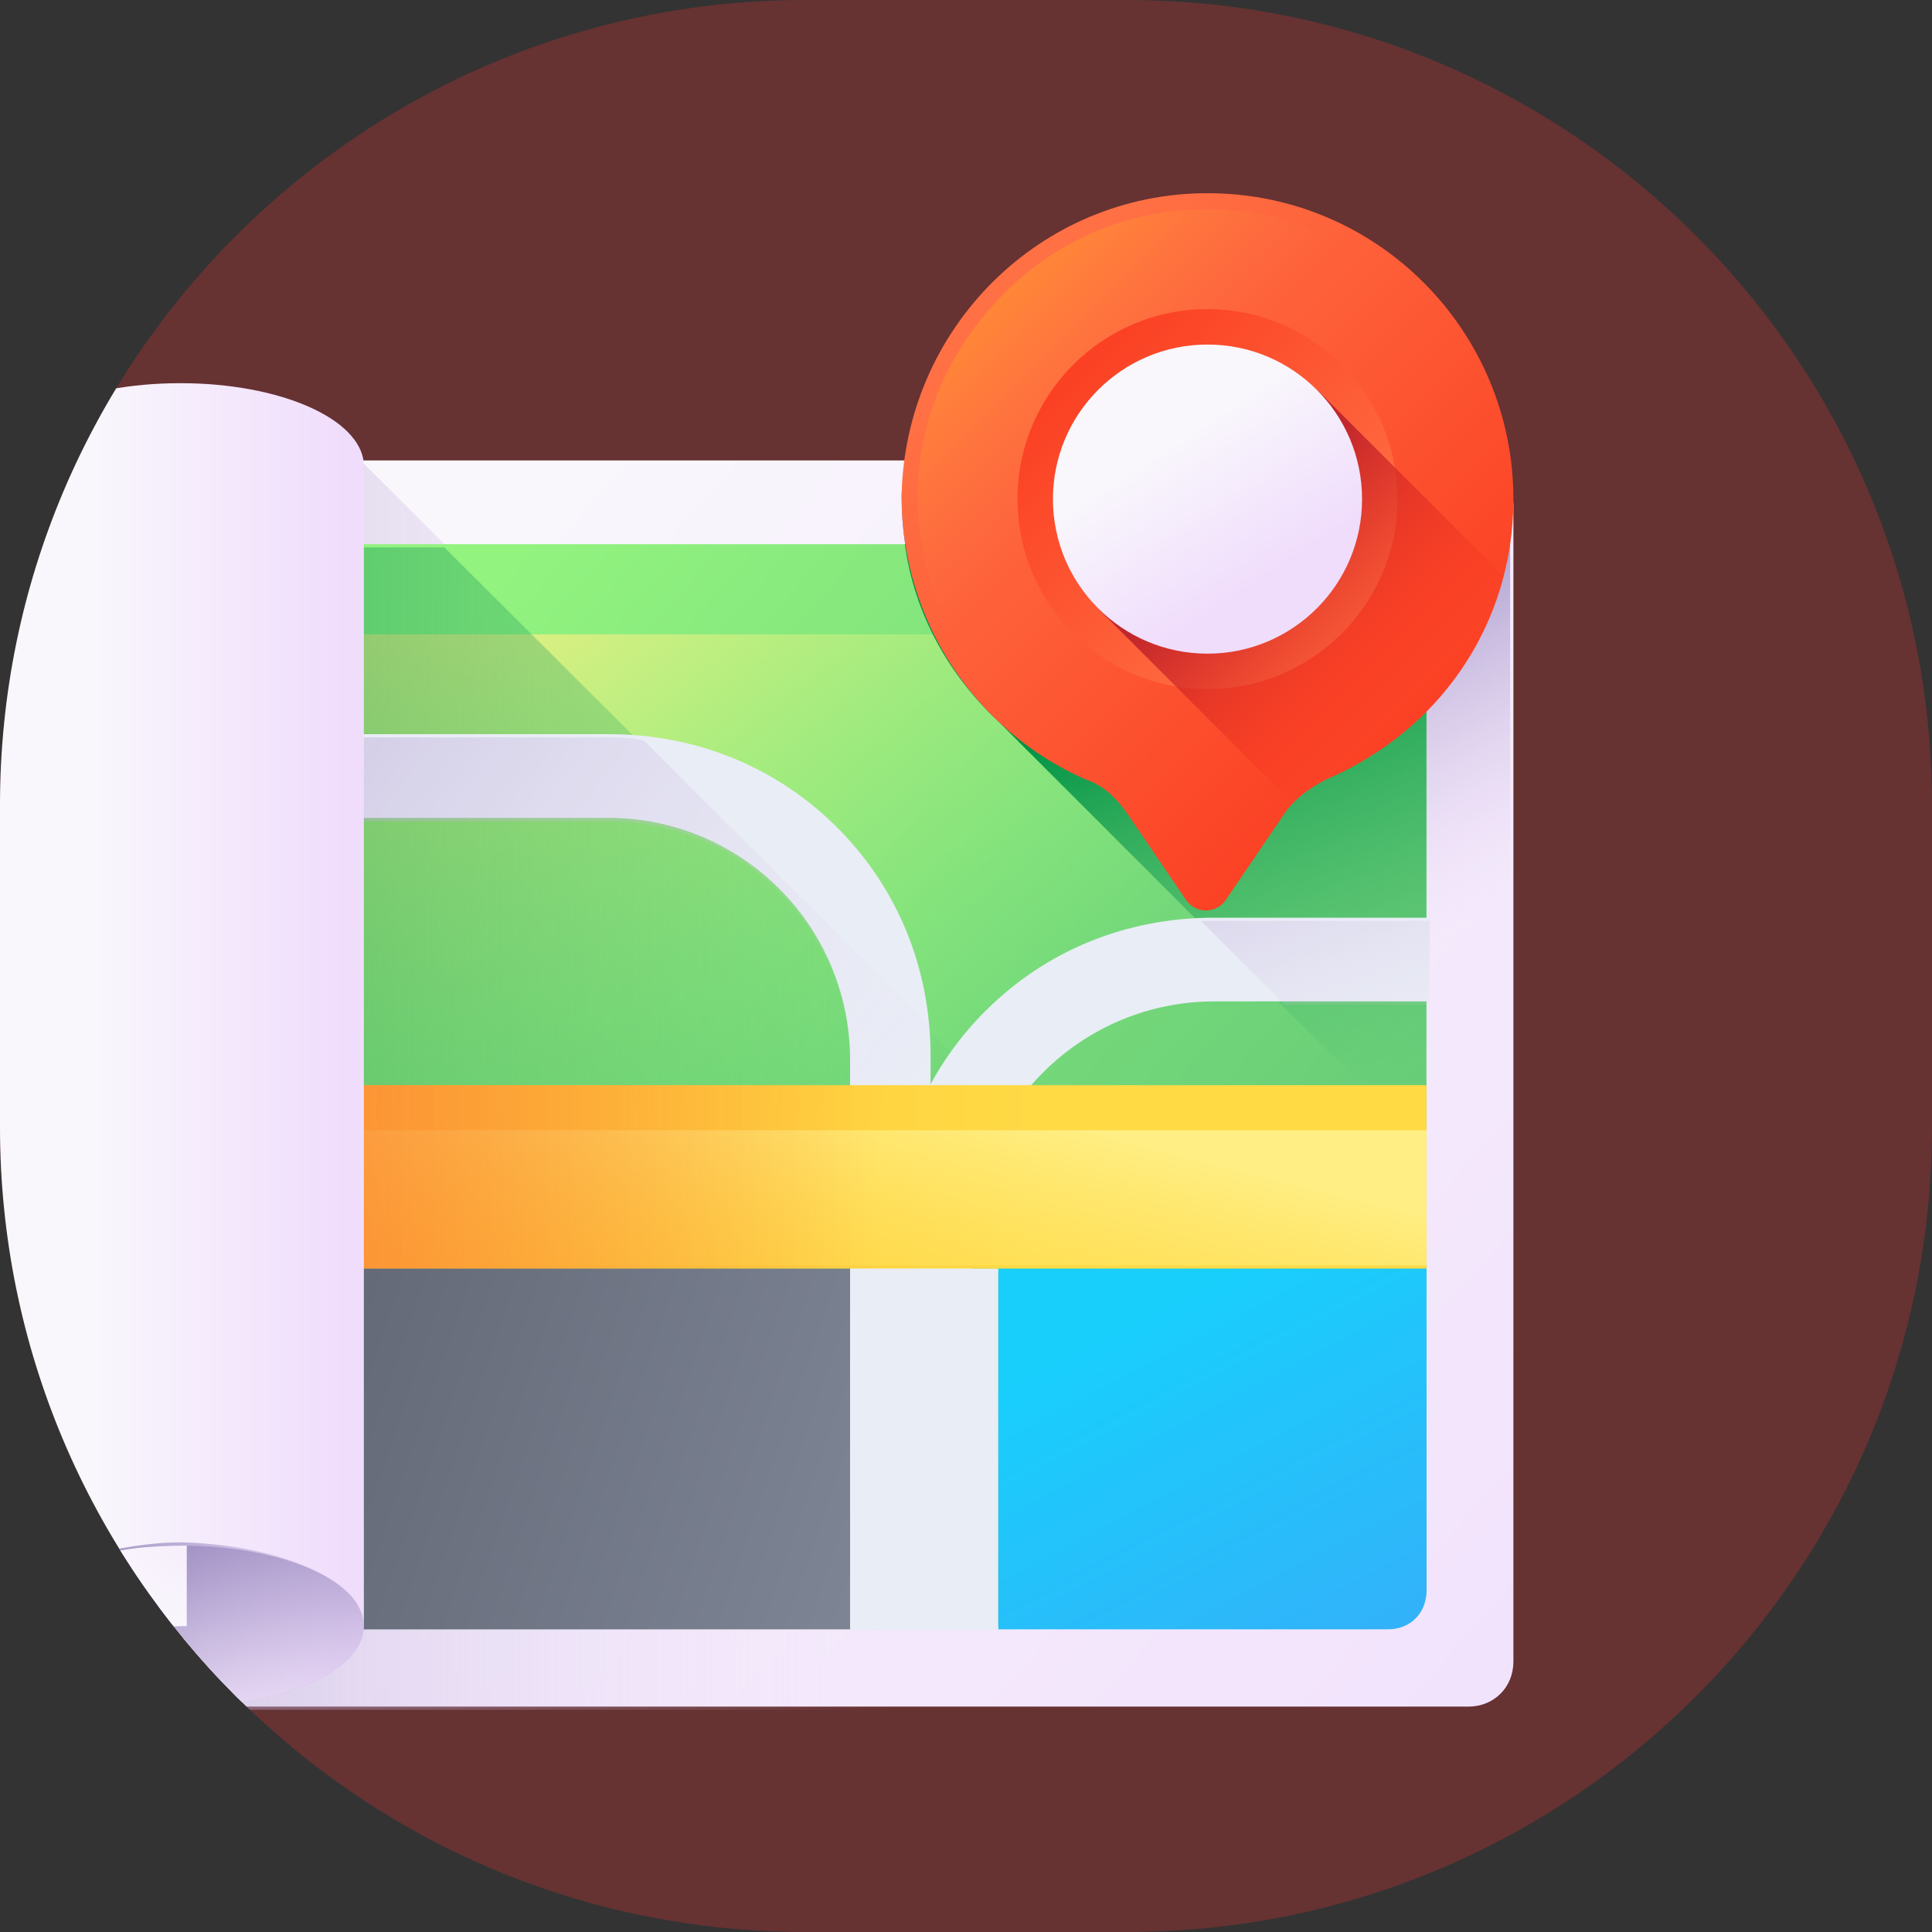 <?xml version="1.0" encoding="utf-8"?>
<!-- Generator: Adobe Illustrator 24.1.0, SVG Export Plug-In . SVG Version: 6.00 Build 0)  -->
<svg version="1.1" id="Layer_1" xmlns="http://www.w3.org/2000/svg" xmlns:xlink="http://www.w3.org/1999/xlink" x="0px" y="0px"
	 viewBox="0 0 60 60" style="enable-background:new 0 0 60 60;" xml:space="preserve">
<rect x="0" y="0" width="60" height="60" fill="#333333" stroke="none"/>
<style type="text/css">
	.st0{opacity:0.25;fill:#FF3131;enable-background:new    ;}
	.st1{clip-path:url(#SVGID_2_);}
	.st2{fill:url(#SVGID_3_);}
	.st3{fill:url(#SVGID_4_);}
	.st4{fill:url(#SVGID_5_);}
	.st5{fill:url(#SVGID_6_);}
	.st6{fill:url(#SVGID_7_);}
	.st7{fill:url(#SVGID_8_);}
	.st8{fill:url(#SVGID_9_);}
	.st9{fill:#E9EDF5;}
	.st10{fill:url(#SVGID_10_);}
	.st11{fill:url(#SVGID_11_);}
	.st12{fill:url(#SVGID_12_);}
	.st13{fill:url(#SVGID_13_);}
	.st14{fill:url(#SVGID_14_);}
	.st15{fill:url(#SVGID_15_);}
	.st16{fill:url(#SVGID_16_);}
	.st17{fill:url(#SVGID_17_);}
	.st18{fill:url(#SVGID_18_);}
	.st19{fill:url(#SVGID_19_);}
	.st20{fill:url(#SVGID_20_);}
	.st21{fill:url(#SVGID_21_);}
	.st22{fill:url(#SVGID_22_);}
	.st23{fill:url(#SVGID_23_);}
	.st24{fill:url(#SVGID_24_);}
	.st25{fill:url(#SVGID_25_);}
</style>
<g id="ease" transform="translate(-140 -1062)">
	<path id="Rectangle_108" class="st0" d="M165,1062h10c13.8,0,25,11.2,25,25v10c0,13.8-11.2,25-25,25h-10c-13.8,0-25-11.2-25-25v-10
		C140,1073.2,151.2,1062,165,1062z"/>
	<g>
		<g>
			<g>
				<g>
					<g>
						<g>
							<g>
								<defs>
									<path id="SVGID_1_" d="M165,1062h10c13.8,0,25,11.2,25,25v10c0,13.8-11.2,25-25,25h-10c-13.8,0-25-11.2-25-25v-10
										C140,1073.2,151.2,1062,165,1062z"/>
								</defs>
								<clipPath id="SVGID_2_">
									<use xlink:href="#SVGID_1_"  style="overflow:visible;"/>
								</clipPath>
								<g class="st1">
									
										<linearGradient id="SVGID_3_" gradientUnits="userSpaceOnUse" x1="147.082" y1="1107.325" x2="194.01" y2="1065.918" gradientTransform="matrix(1.004 0 0 -1.004 2.467 2193.424)">
										<stop  offset="0" style="stop-color:#F9F7FC"/>
										<stop  offset="1" style="stop-color:#F0DDFC"/>
									</linearGradient>
									<path class="st2" d="M185.6,1115h-39.9v-38.7h39.9c0.7,0,1.4,0.6,1.4,1.4v35.9C187,1114.4,186.4,1115,185.6,1115z"/>
									
										<linearGradient id="SVGID_4_" gradientUnits="userSpaceOnUse" x1="164.305" y1="1093.414" x2="117.064" y2="1093.414" gradientTransform="matrix(1.004 0 0 -1.004 2.467 2193.424)">
										<stop  offset="0" style="stop-color:#F0DDFC;stop-opacity:0"/>
										<stop  offset="0.289" style="stop-color:#C8B7E0;stop-opacity:0.289"/>
										<stop  offset="0.592" style="stop-color:#A595C8;stop-opacity:0.592"/>
										<stop  offset="0.84" style="stop-color:#8F81B8;stop-opacity:0.84"/>
										<stop  offset="1" style="stop-color:#8779B3"/>
									</linearGradient>
									<path class="st3" d="M187,1112v1.7c0,0.7-0.6,1.4-1.4,1.4h-39.9v-38.7h5.6l2.5,2.5l30.5,30.5L187,1112z"/>
									
										<linearGradient id="SVGID_5_" gradientUnits="userSpaceOnUse" x1="180.982" y1="1097.198" x2="174.623" y2="1110.024" gradientTransform="matrix(1.004 0 0 -1.004 2.467 2193.424)">
										<stop  offset="0" style="stop-color:#F0DDFC;stop-opacity:0"/>
										<stop  offset="0.289" style="stop-color:#C8B7E0;stop-opacity:0.289"/>
										<stop  offset="0.592" style="stop-color:#A595C8;stop-opacity:0.592"/>
										<stop  offset="0.84" style="stop-color:#8F81B8;stop-opacity:0.84"/>
										<stop  offset="1" style="stop-color:#8779B3"/>
									</linearGradient>
									<path class="st4" d="M187,1077.8c0-0.7-0.6-1.4-1.4-1.4h-17.5c0,0.3-0.1,0.7-0.1,1c0,2.8,1.1,5.2,3,7l15.9,15.9V1077.8z"/>
									
										<linearGradient id="SVGID_6_" gradientUnits="userSpaceOnUse" x1="149.18" y1="1105.522" x2="190.025" y2="1069.482" gradientTransform="matrix(1.004 0 0 -1.004 2.467 2193.424)">
										<stop  offset="0" style="stop-color:#92F37F"/>
										<stop  offset="1" style="stop-color:#4AB272"/>
									</linearGradient>
									<path class="st5" d="M183.1,1112.5h-34.7v-33.6h34.7c0.7,0,1.2,0.5,1.2,1.2v31.3C184.3,1112,183.8,1112.5,183.1,1112.5
										L183.1,1112.5z"/>
									
										<linearGradient id="SVGID_7_" gradientUnits="userSpaceOnUse" x1="163.294" y1="1091.574" x2="149.911" y2="1109.809" gradientTransform="matrix(1.004 0 0 -1.004 2.467 2193.424)">
										<stop  offset="0" style="stop-color:#92F37F;stop-opacity:0"/>
										<stop  offset="1" style="stop-color:#FFEE83"/>
									</linearGradient>
									<path class="st6" d="M183.1,1081.7h-34.7v30.8h34.7c0.7,0,1.2-0.5,1.2-1.2v-28.5C184.3,1082.3,183.8,1081.7,183.1,1081.7
										L183.1,1081.7z"/>
									
										<linearGradient id="SVGID_8_" gradientUnits="userSpaceOnUse" x1="179.66" y1="1093.519" x2="174.396" y2="1106.229" gradientTransform="matrix(1.004 0 0 -1.004 2.467 2193.424)">
										<stop  offset="0" style="stop-color:#4AB272;stop-opacity:0"/>
										<stop  offset="1" style="stop-color:#009245"/>
									</linearGradient>
									<path class="st7" d="M184.3,1080.1c0-0.7-0.5-1.2-1.2-1.2h-15c0.3,2.2,1.4,4.1,2.9,5.5l13.3,13.3V1080.1z"/>
									
										<linearGradient id="SVGID_9_" gradientUnits="userSpaceOnUse" x1="169.494" y1="1093.109" x2="123.915" y2="1093.758" gradientTransform="matrix(1.004 0 0 -1.004 2.467 2193.424)">
										<stop  offset="0" style="stop-color:#4AB272;stop-opacity:0"/>
										<stop  offset="1" style="stop-color:#009245"/>
									</linearGradient>
									<path class="st8" d="M184.3,1109.4v2c0,0.7-0.5,1.2-1.2,1.2h-34.7v-33.6h5.4L184.3,1109.4z"/>
									<path class="st9" d="M167.6,1104.8h2.6v-4.2c0-2,0.8-3.9,2.2-5.3s3.3-2.2,5.3-2.2h6.7v-2.6h-6.7c-2.7,0-5.2,1-7.1,2.9
										c-1.9,1.9-2.9,4.4-2.9,7.1L167.6,1104.8L167.6,1104.8z"/>
									
										<linearGradient id="SVGID_10_" gradientUnits="userSpaceOnUse" x1="179.422" y1="1093.239" x2="173.195" y2="1111.663" gradientTransform="matrix(1.004 0 0 -1.004 2.467 2193.424)">
										<stop  offset="0" style="stop-color:#F0DDFC;stop-opacity:0"/>
										<stop  offset="0.289" style="stop-color:#C8B7E0;stop-opacity:0.289"/>
										<stop  offset="0.592" style="stop-color:#A595C8;stop-opacity:0.592"/>
										<stop  offset="0.84" style="stop-color:#8F81B8;stop-opacity:0.84"/>
										<stop  offset="1" style="stop-color:#8779B3"/>
									</linearGradient>
									<path class="st10" d="M177.3,1090.6l2.6,2.6h4.5v-2.6h-6.7C177.5,1090.6,177.4,1090.6,177.3,1090.6L177.3,1090.6z"/>
									<path class="st9" d="M169,1104.8h-2.6v-9.9c0-2-0.8-3.9-2.2-5.3c-1.4-1.4-3.3-2.2-5.3-2.2h-11.5v-2.6h11.5
										c2.7,0,5.2,1,7.1,2.9c1.9,1.9,2.9,4.4,2.9,7.1V1104.8z"/>
									
										<linearGradient id="SVGID_11_" gradientUnits="userSpaceOnUse" x1="165.067" y1="1090.34" x2="124.775" y2="1121.706" gradientTransform="matrix(1.004 0 0 -1.004 2.467 2193.424)">
										<stop  offset="0" style="stop-color:#F0DDFC;stop-opacity:0"/>
										<stop  offset="0.289" style="stop-color:#C8B7E0;stop-opacity:0.289"/>
										<stop  offset="0.592" style="stop-color:#A595C8;stop-opacity:0.592"/>
										<stop  offset="0.84" style="stop-color:#8F81B8;stop-opacity:0.84"/>
										<stop  offset="1" style="stop-color:#8779B3"/>
									</linearGradient>
									<path class="st11" d="M158.9,1084.9h-10.5v2.6h10.5c2,0,3.9,0.8,5.3,2.2s2.2,3.3,2.2,5.3v9.9h2.6v-9.9c0-0.3,0-0.7,0-1
										l-9-9C159.6,1084.9,159.2,1084.9,158.9,1084.9L158.9,1084.9z"/>
									
										<linearGradient id="SVGID_12_" gradientUnits="userSpaceOnUse" x1="168.989" y1="1090.504" x2="122.156" y2="1091.171" gradientTransform="matrix(1.004 0 0 -1.004 2.467 2193.424)">
										<stop  offset="0" style="stop-color:#FFDA45"/>
										<stop  offset="1" style="stop-color:#FFA425"/>
									</linearGradient>
									<path class="st12" d="M147,1095.7h37.3v5.7H147V1095.7z"/>
									
										<linearGradient id="SVGID_13_" gradientUnits="userSpaceOnUse" x1="161.205" y1="1084.393" x2="163.542" y2="1093.742" gradientTransform="matrix(1.004 0 0 -1.004 2.467 2193.424)">
										<stop  offset="0" style="stop-color:#FFDA45;stop-opacity:0"/>
										<stop  offset="1" style="stop-color:#FFEE83"/>
									</linearGradient>
									<path class="st13" d="M147,1097.1h37.3v4.2H147V1097.1z"/>
									
										<linearGradient id="SVGID_14_" gradientUnits="userSpaceOnUse" x1="164.093" y1="1090.487" x2="129.001" y2="1090.986" gradientTransform="matrix(1.004 0 0 -1.004 2.467 2193.424)">
										<stop  offset="0" style="stop-color:#F45227;stop-opacity:0"/>
										<stop  offset="0.59" style="stop-color:#FA6237;stop-opacity:0.59"/>
										<stop  offset="1" style="stop-color:#FF7044"/>
									</linearGradient>
									<path class="st14" d="M148.4,1101.4h27.9l-5.7-5.7h-22.3V1101.4z"/>
									
										<linearGradient id="SVGID_15_" gradientUnits="userSpaceOnUse" x1="164.497" y1="1078.731" x2="137.304" y2="1088.054" gradientTransform="matrix(1.004 0 0 -1.004 2.467 2193.424)">
										<stop  offset="0" style="stop-color:#7E8595"/>
										<stop  offset="1" style="stop-color:#555A66"/>
									</linearGradient>
									<path class="st15" d="M148.4,1101.4h18v11.2h-18V1101.4z"/>
									
										<linearGradient id="SVGID_16_" gradientUnits="userSpaceOnUse" x1="172.333" y1="1086.35" x2="183.263" y2="1065.633" gradientTransform="matrix(1.004 0 0 -1.004 2.467 2193.424)">
										<stop  offset="0" style="stop-color:#18CFFC"/>
										<stop  offset="1" style="stop-color:#4A98F7"/>
									</linearGradient>
									<path class="st16" d="M171,1101.4v11.2h12.1c0.7,0,1.2-0.5,1.2-1.2v-10H171z"/>
									<path class="st9" d="M166.4,1101.4h4.6v11.2h-4.6V1101.4z"/>
									
										<linearGradient id="SVGID_17_" gradientUnits="userSpaceOnUse" x1="139.67" y1="1094.651" x2="147.604" y2="1094.651" gradientTransform="matrix(1.004 0 0 -1.004 2.467 2193.424)">
										<stop  offset="0" style="stop-color:#F9F7FC"/>
										<stop  offset="1" style="stop-color:#F0DDFC"/>
									</linearGradient>
									<path class="st17" d="M151.3,1076.4c-0.1-1.4-2.6-2.5-5.7-2.5c-3.1,0-5.6,1.1-5.7,2.5h0v36.1c0,1.4,2.5,2.5,5.7,2.5
										c3.1,0,5.7-1.1,5.7-2.5L151.3,1076.4L151.3,1076.4z"/>
									
										<linearGradient id="SVGID_18_" gradientUnits="userSpaceOnUse" x1="142.648" y1="1072.156" x2="142.648" y2="1080.886" gradientTransform="matrix(1.004 0 0 -1.004 2.467 2193.424)">
										<stop  offset="0" style="stop-color:#F0DDFC;stop-opacity:0"/>
										<stop  offset="0.289" style="stop-color:#C8B7E0;stop-opacity:0.289"/>
										<stop  offset="0.592" style="stop-color:#A595C8;stop-opacity:0.592"/>
										<stop  offset="0.84" style="stop-color:#8F81B8;stop-opacity:0.84"/>
										<stop  offset="1" style="stop-color:#8779B3"/>
									</linearGradient>
									<path class="st18" d="M151.3,1112.5c0,1.4-2.5,2.5-5.7,2.5c-3.1,0-5.7-1.1-5.7-2.5c0-1.4,2.5-2.5,5.7-2.5
										C148.8,1110,151.3,1111.1,151.3,1112.5z"/>
									
										<linearGradient id="SVGID_19_" gradientUnits="userSpaceOnUse" x1="147.19" y1="1072.997" x2="139.073" y2="1081.114" gradientTransform="matrix(1.004 0 0 -1.004 2.467 2193.424)">
										<stop  offset="0" style="stop-color:#F0DDFC;stop-opacity:0"/>
										<stop  offset="0.289" style="stop-color:#C8B7E0;stop-opacity:0.289"/>
										<stop  offset="0.592" style="stop-color:#A595C8;stop-opacity:0.592"/>
										<stop  offset="0.84" style="stop-color:#8F81B8;stop-opacity:0.84"/>
										<stop  offset="1" style="stop-color:#8779B3"/>
									</linearGradient>
									<path class="st19" d="M151.3,1112.5c0,1.4-2.5,2.5-5.7,2.5c-0.4,0-0.7,0-1,0c-0.1,0-0.2,0-0.3-0.1c-0.1,0-0.2-0.1-0.3-0.1
										c-0.1,0-0.1,0-0.2-0.1c0,0-0.1,0-0.1,0c-0.4-0.2-0.7-0.4-0.9-0.6c-0.1-0.1-0.1-0.2-0.1-0.3c0,0,0,0,0-0.1v-3.4
										c0.9-0.2,1.9-0.4,2.9-0.4c0,0,0.1,0,0.1,0C148.8,1110,151.3,1111.1,151.3,1112.5z"/>
									
										<linearGradient id="SVGID_20_" gradientUnits="userSpaceOnUse" x1="140.78" y1="1077.225" x2="146.088" y2="1083.804" gradientTransform="matrix(1.004 0 0 -1.004 2.467 2193.424)">
										<stop  offset="0" style="stop-color:#F9F7FC"/>
										<stop  offset="1" style="stop-color:#F0DDFC"/>
									</linearGradient>
									<path class="st20" d="M145.8,1110v2.5c0,0-0.1,0-0.1,0c-1.6,0-2.9,0.6-2.9,1.3v-3.4C143.6,1110.1,144.6,1110,145.8,1110
										C145.7,1110,145.7,1110,145.8,1110z"/>
									
										<linearGradient id="SVGID_21_" gradientUnits="userSpaceOnUse" x1="168.705" y1="1117.245" x2="187.503" y2="1098.447" gradientTransform="matrix(1.004 0 0 -1.004 2.467 2193.424)">
										<stop  offset="0" style="stop-color:#FF7044"/>
										<stop  offset="1" style="stop-color:#F92814"/>
									</linearGradient>
									<path class="st21" d="M187,1077.5c0-5.2-4.2-9.5-9.5-9.5c-5.2,0-9.4,4.2-9.5,9.4c0,3.9,2.3,7.3,5.7,8.8
										c0.6,0.2,1,0.6,1.4,1.2l1.7,2.5c0.3,0.5,1,0.5,1.3,0l1.7-2.5c0.3-0.5,0.8-0.9,1.4-1.2C184.7,1084.7,187,1081.4,187,1077.5
										L187,1077.5z"/>
									
										<linearGradient id="SVGID_22_" gradientUnits="userSpaceOnUse" x1="172.371" y1="1113.574" x2="165.765" y2="1120.18" gradientTransform="matrix(1.004 0 0 -1.004 2.467 2193.424)">
										<stop  offset="0" style="stop-color:#FF7044;stop-opacity:0"/>
										<stop  offset="1" style="stop-color:#FFA425"/>
									</linearGradient>
									<path class="st22" d="M177.5,1089.7c-0.1,0-0.2,0-0.3-0.2l-1.7-2.5c-0.4-0.6-1-1-1.6-1.3c-3.3-1.4-5.4-4.7-5.4-8.3
										c0-2.4,1-4.6,2.7-6.3c1.7-1.7,3.9-2.6,6.3-2.6h0c5,0,9,4,9,9c0,3.6-2.1,6.8-5.4,8.2c-0.6,0.3-1.2,0.7-1.6,1.3l-1.7,2.5
										C177.7,1089.7,177.6,1089.7,177.5,1089.7L177.5,1089.7z"/>
									
										<linearGradient id="SVGID_23_" gradientUnits="userSpaceOnUse" x1="-925.962" y1="4296.012" x2="-914.151" y2="4284.201" gradientTransform="matrix(-1.004 0 0 1.004 -748.467 -3231.769)">
										<stop  offset="0" style="stop-color:#FF7044"/>
										<stop  offset="1" style="stop-color:#F92814"/>
									</linearGradient>
									<circle class="st23" cx="177.5" cy="1077.5" r="5.9"/>
									
										<linearGradient id="SVGID_24_" gradientUnits="userSpaceOnUse" x1="180.552" y1="1105.398" x2="175.317" y2="1110.633" gradientTransform="matrix(1.004 0 0 -1.004 2.467 2193.424)">
										<stop  offset="0" style="stop-color:#F92814;stop-opacity:0"/>
										<stop  offset="1" style="stop-color:#C1272D"/>
									</linearGradient>
									<path class="st24" d="M186.7,1079.9l-5.6-5.6c-0.9-0.9-2.1-1.5-3.5-1.5c-2.7,0-4.8,2.2-4.8,4.8c0,1.4,0.6,2.6,1.5,3.5l6,6
										c0.3-0.3,0.7-0.6,1.1-0.8C184,1085,186,1082.7,186.7,1079.9z"/>
									
										<linearGradient id="SVGID_25_" gradientUnits="userSpaceOnUse" x1="173.217" y1="1113.35" x2="176.052" y2="1109.026" gradientTransform="matrix(1.004 0 0 -1.004 2.467 2193.424)">
										<stop  offset="0" style="stop-color:#F9F7FC"/>
										<stop  offset="1" style="stop-color:#F0DDFC"/>
									</linearGradient>
									<circle class="st25" cx="177.5" cy="1077.5" r="4.8"/>
								</g>
							</g>
						</g>
					</g>
				</g>
			</g>
		</g>
	</g>
</g>
</svg>
